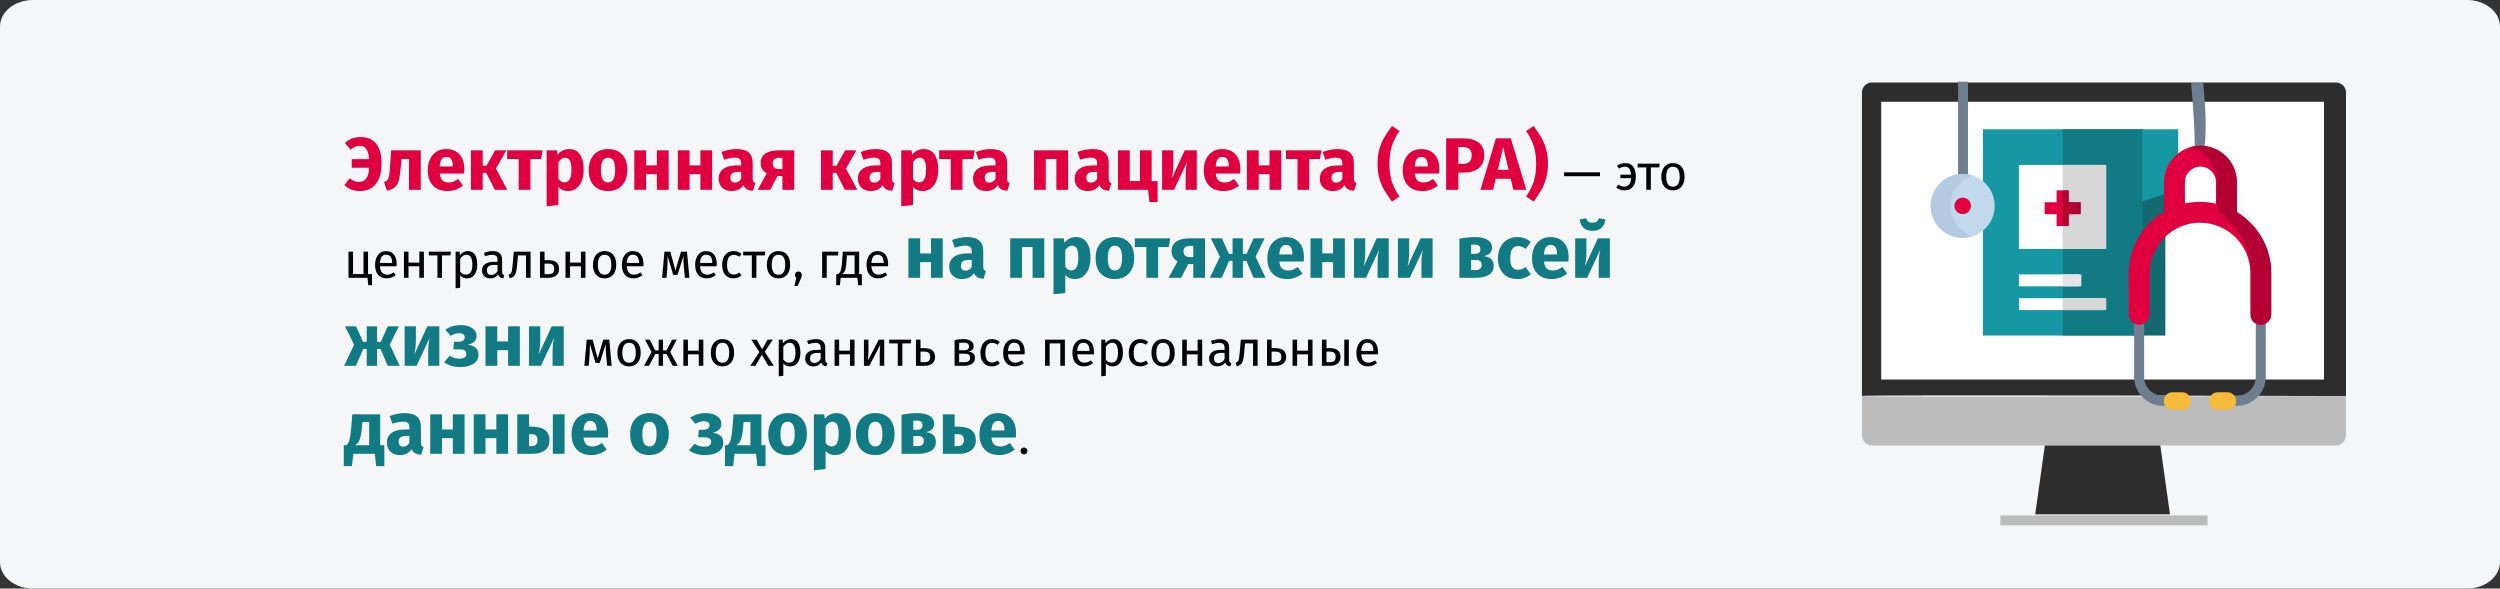 <svg width="909" height="214" viewBox="0 0 909 214" fill="none" xmlns="http://www.w3.org/2000/svg">
<rect x="0" y="0" width="909" height="214" fill="#333333" stroke="none"/>
<g clip-path="url(#clip0_28_8306)">
<path d="M11.974 0H897.026C903.612 0 909 4.328 909 9.618V204.382C909 209.672 903.612 214 897.026 214H11.974C5.388 214 0 209.672 0 204.382V9.618C0 4.328 5.388 0 11.974 0Z" fill="#F5F6F7"/>
<path d="M676.999 143.991V33.546C677.041 31.605 678.621 30.039 680.578 30H849.425C851.382 30.039 852.961 31.605 853.001 33.546V144C853.001 144 676.454 143.445 676.999 143.991Z" fill="#2D2D2D"/>
<path d="M676.999 144V158.382C677.044 160.352 678.621 161.937 680.578 161.977H849.425C851.382 161.937 852.961 160.349 853.001 158.382V144C853.001 144 676.454 144.554 676.999 144Z" fill="#BCBCBC"/>
<path d="M802.675 187.405H727.326V191H802.675V187.405Z" fill="#BCBCBC"/>
<path d="M789 187H740L743.498 162H785.499L789 187Z" fill="#2D2D2D"/>
<path d="M845 37H684V138H845V37Z" fill="white"/>
<path d="M774.25 64.593V117.607L778.61 122H787.329V64.593H774.25Z" fill="#14686F"/>
<path d="M778.688 47L774.25 51.495L775.767 69.59L777.171 73.852L792 68.846V47L778.688 47Z" fill="#1598A4"/>
<path d="M749.961 47H721V122H749.961H778.921V47H749.961Z" fill="#1598A4"/>
<path d="M749.961 47H778.921V122H749.961V47Z" fill="#117A83"/>
<path d="M749.493 59.963H734.078V90.518H749.493H764.907V59.963H749.493Z" fill="white"/>
<path d="M749.961 59.963H765.843V90.518H749.961V59.963Z" fill="#D7D7D8"/>
<path d="M752.141 73.543V69.222H749.961H747.782V73.543H743.422V77.864H747.782V82.185H749.961H752.141V77.864H756.501V73.543H752.141Z" fill="#E0003F"/>
<path d="M752.141 77.864H756.5V73.543H752.141V69.222H749.961V82.185H752.141V77.864Z" fill="#B30033"/>
<path d="M756.099 104.099V99.778H749.493H734.078V104.099H749.493H756.099Z" fill="white"/>
<path d="M749.493 108.42H734.078V112.741H749.493H764.907V108.42H749.493Z" fill="white"/>
<path d="M749.961 99.778H756.767V104.099H749.961V99.778Z" fill="#E3E4E7"/>
<path d="M749.961 108.42H765.843V112.741H749.961V108.42Z" fill="#D7D7D8"/>
<path d="M796.686 30.194C797.562 40.018 798.001 47.519 798.001 52.696V55.575C798.001 56.581 798.809 57.397 799.807 57.397C800.804 57.397 801.612 56.581 801.612 55.575V52.696C802.253 47.833 802.076 40.326 801.081 30.175L796.686 30.194Z" fill="#6D7E8F"/>
<path d="M822.018 112.429C821.016 112.429 820.204 113.241 820.204 114.243V137.005C820.204 140.843 817.076 143.965 813.232 143.965H810.522C809.52 143.965 808.707 144.777 808.707 145.779C808.707 146.781 809.52 147.593 810.522 147.593H813.232C819.077 147.593 823.833 142.843 823.833 137.005V114.243C823.833 113.241 823.021 112.429 822.018 112.429Z" fill="#6D7E8F"/>
<path d="M777.793 112.766C776.791 112.766 775.979 113.578 775.979 114.58V137.005C775.979 142.843 780.734 147.593 786.58 147.593H788.926C789.928 147.593 790.741 146.781 790.741 145.779C790.741 144.777 789.928 143.965 788.926 143.965H786.58C782.736 143.965 779.608 140.843 779.608 137.005V114.58C779.608 113.578 778.796 112.766 777.793 112.766Z" fill="#6D7E8F"/>
<path d="M822.018 118.065C819.923 118.065 818.225 116.368 818.225 114.276V99.266C818.225 89.12 809.909 80.876 799.725 80.975C789.64 81.073 781.587 89.429 781.587 99.499V114.277C781.587 116.369 779.889 118.065 777.794 118.065C775.698 118.065 774 116.369 774 114.277V99.551C774 89.987 779.144 81.536 786.839 76.975V66.216C786.839 58.929 792.776 53 800.074 53C807.373 53 813.31 58.929 813.31 66.216V77.138C820.798 81.677 825.812 89.898 825.812 99.266V114.276C825.812 116.368 824.113 118.065 822.018 118.065ZM805.723 66.216C805.723 63.106 803.189 60.576 800.074 60.576C796.96 60.576 794.426 63.106 794.426 66.216V73.987C796.144 73.612 797.926 73.409 799.755 73.398C801.807 73.386 803.805 73.615 805.723 74.056V66.216H805.723Z" fill="#E0003F"/>
<path d="M822.018 118.064C820.307 118.064 818.861 116.932 818.389 115.378C818.495 115.029 818.553 114.659 818.553 114.276V99.266C818.553 91.04 814.687 83.698 808.675 78.957C807.033 77.662 806.051 75.705 806.051 73.614V66.216C806.051 60.186 801.984 55.089 796.445 53.51C797.6 53.18 798.816 53 800.075 53C807.373 53 813.31 58.929 813.31 66.216V77.138C820.799 81.677 825.812 89.898 825.812 99.266V114.277C825.812 116.368 824.114 118.064 822.018 118.064Z" fill="#B30033"/>
<path d="M793.407 142.617H789.944C788.181 142.617 786.752 144.046 786.752 145.809C786.752 147.571 788.181 149 789.944 149H793.407C795.17 149 796.599 147.571 796.599 145.809C796.599 144.046 795.17 142.617 793.407 142.617Z" fill="#F7BB3C"/>
<path d="M809.867 142.617H806.405C804.642 142.617 803.213 144.046 803.213 145.809C803.213 147.571 804.642 149 806.405 149H809.867C811.63 149 813.06 147.571 813.06 145.809C813.06 144.046 811.63 142.617 809.867 142.617Z" fill="#F7BB3C"/>
<path d="M715.561 29.696V64.184C715.561 71.251 711.949 69.242 711.949 64.184V29.696H715.561Z" fill="#6D7E8F"/>
<path d="M713.637 63.239C707.21 63.239 702 68.442 702 74.859C702 81.276 707.21 86.478 713.637 86.478C720.063 86.478 725.273 81.276 725.273 74.859C725.273 68.442 720.063 63.239 713.637 63.239Z" fill="#C2D8ED"/>
<path d="M713.636 86.478C714.904 86.478 716.123 86.273 717.266 85.899C712.617 84.376 709.258 80.01 709.258 74.859C709.258 69.707 712.617 65.342 717.266 63.819C716.123 63.444 714.904 63.239 713.636 63.239C707.209 63.239 701.999 68.441 701.999 74.859C701.999 81.276 707.209 86.478 713.636 86.478Z" fill="#B4CAE0"/>
<path d="M713.636 71.866C711.981 71.866 710.639 73.206 710.639 74.859C710.639 76.512 711.981 77.852 713.636 77.852C715.291 77.852 716.633 76.512 716.633 74.859C716.633 73.206 715.291 71.866 713.636 71.866Z" fill="#E0003F"/>
<path d="M131.237 49.83C133.595 49.83 135.431 50.631 136.745 52.233C138.059 53.835 138.716 56.238 138.716 59.442C138.716 62.682 138.023 65.166 136.637 66.894C135.251 68.604 133.334 69.459 130.886 69.459C129.662 69.459 128.591 69.279 127.673 68.919C126.755 68.541 125.936 68.001 125.216 67.299L127.187 64.842C127.745 65.292 128.276 65.625 128.78 65.841C129.302 66.039 129.905 66.138 130.589 66.138C132.875 66.138 134.081 64.419 134.207 60.981H127.889V57.849H134.207C134.027 54.645 132.929 53.043 130.913 53.043C130.247 53.043 129.653 53.151 129.131 53.367C128.609 53.583 128.06 53.934 127.484 54.42L125.378 51.936C126.224 51.234 127.097 50.712 127.997 50.37C128.897 50.01 129.977 49.83 131.237 49.83ZM152.981 54.663V69H148.715V57.795H145.988L145.718 60.846C145.52 62.952 145.286 64.527 145.016 65.571C144.764 66.597 144.314 67.407 143.666 68.001C143.018 68.595 142.028 69.045 140.696 69.351L139.643 66.246C140.237 65.976 140.651 65.697 140.885 65.409C141.137 65.103 141.326 64.626 141.452 63.978C141.578 63.312 141.695 62.196 141.803 60.63L142.235 54.663H152.981ZM168.838 61.548C168.838 62.142 168.811 62.655 168.757 63.087H159.874C160.018 64.293 160.36 65.139 160.9 65.625C161.44 66.111 162.187 66.354 163.141 66.354C163.717 66.354 164.275 66.255 164.815 66.057C165.355 65.841 165.94 65.517 166.57 65.085L168.325 67.461C166.651 68.793 164.788 69.459 162.736 69.459C160.414 69.459 158.632 68.775 157.39 67.407C156.148 66.039 155.527 64.203 155.527 61.899C155.527 60.441 155.788 59.136 156.31 57.984C156.832 56.814 157.597 55.896 158.605 55.23C159.613 54.546 160.819 54.204 162.223 54.204C164.293 54.204 165.913 54.852 167.083 56.148C168.253 57.444 168.838 59.244 168.838 61.548ZM164.653 60.333C164.617 58.137 163.843 57.039 162.331 57.039C161.593 57.039 161.017 57.309 160.603 57.849C160.207 58.389 159.964 59.28 159.874 60.522H164.653V60.333ZM184.114 54.663L180.307 61.305L184.438 69H179.929L176.797 62.844H175.501V69H171.235V54.663H175.501V60.252H176.905L180.01 54.663H184.114ZM197.259 54.663L196.746 57.822H192.858V69H188.592V57.822H184.407V54.663H197.259ZM206.862 54.204C208.662 54.204 210.003 54.87 210.885 56.202C211.767 57.534 212.208 59.397 212.208 61.791C212.208 63.267 211.974 64.59 211.506 65.76C211.056 66.912 210.399 67.821 209.535 68.487C208.671 69.135 207.663 69.459 206.511 69.459C205.071 69.459 203.91 68.964 203.028 67.974V74.535L198.762 74.994V54.663H202.515L202.731 56.256C203.289 55.554 203.928 55.041 204.648 54.717C205.368 54.375 206.106 54.204 206.862 54.204ZM205.215 66.327C206.925 66.327 207.78 64.833 207.78 61.845C207.78 60.153 207.591 58.983 207.213 58.335C206.835 57.669 206.268 57.336 205.512 57.336C205.026 57.336 204.567 57.48 204.135 57.768C203.721 58.056 203.352 58.47 203.028 59.01V65.058C203.604 65.904 204.333 66.327 205.215 66.327ZM221.082 54.204C223.278 54.204 224.997 54.879 226.239 56.229C227.481 57.561 228.102 59.433 228.102 61.845C228.102 63.375 227.814 64.716 227.238 65.868C226.68 67.002 225.87 67.884 224.808 68.514C223.764 69.144 222.522 69.459 221.082 69.459C218.904 69.459 217.185 68.793 215.925 67.461C214.683 66.111 214.062 64.23 214.062 61.818C214.062 60.288 214.341 58.956 214.899 57.822C215.475 56.67 216.285 55.779 217.329 55.149C218.391 54.519 219.642 54.204 221.082 54.204ZM221.082 57.336C220.218 57.336 219.57 57.705 219.138 58.443C218.706 59.163 218.49 60.288 218.49 61.818C218.49 63.384 218.697 64.527 219.111 65.247C219.543 65.967 220.2 66.327 221.082 66.327C221.946 66.327 222.594 65.967 223.026 65.247C223.458 64.509 223.674 63.375 223.674 61.845C223.674 60.279 223.458 59.136 223.026 58.416C222.612 57.696 221.964 57.336 221.082 57.336ZM238.848 69V63.303H234.906V69H230.64V54.663H234.906V60.144H238.848V54.663H243.114V69H238.848ZM254.668 69V63.303H250.726V69H246.46V54.663H250.726V60.144H254.668V54.663H258.934V69H254.668ZM273.674 64.842C273.674 65.382 273.746 65.778 273.89 66.03C274.052 66.282 274.304 66.471 274.646 66.597L273.755 69.378C272.873 69.306 272.153 69.117 271.595 68.811C271.037 68.487 270.605 67.983 270.299 67.299C269.363 68.739 267.923 69.459 265.979 69.459C264.557 69.459 263.423 69.045 262.577 68.217C261.731 67.389 261.308 66.309 261.308 64.977C261.308 63.411 261.884 62.214 263.036 61.386C264.188 60.558 265.853 60.144 268.031 60.144H269.489V59.523C269.489 58.677 269.309 58.101 268.949 57.795C268.589 57.471 267.959 57.309 267.059 57.309C266.591 57.309 266.024 57.381 265.358 57.525C264.692 57.651 264.008 57.831 263.306 58.065L262.334 55.257C263.234 54.915 264.152 54.654 265.088 54.474C266.042 54.294 266.924 54.204 267.734 54.204C269.786 54.204 271.289 54.627 272.243 55.473C273.197 56.319 273.674 57.588 273.674 59.28V64.842ZM267.221 66.408C268.193 66.408 268.949 65.949 269.489 65.031V62.493H268.436C267.464 62.493 266.735 62.664 266.249 63.006C265.781 63.348 265.547 63.879 265.547 64.599C265.547 65.175 265.691 65.625 265.979 65.949C266.285 66.255 266.699 66.408 267.221 66.408ZM288.763 54.663V69H284.497V64.005H282.661L280.069 69H275.506L278.8 63.006C278.098 62.628 277.549 62.133 277.153 61.521C276.775 60.891 276.586 60.162 276.586 59.334C276.586 57.804 277.153 56.643 278.287 55.851C279.439 55.059 281.104 54.663 283.282 54.663H288.763ZM284.497 61.467V57.39H283.255C282.481 57.39 281.896 57.561 281.5 57.903C281.122 58.245 280.933 58.731 280.933 59.361C280.933 60.027 281.113 60.549 281.473 60.927C281.851 61.287 282.418 61.467 283.174 61.467H284.497ZM311.388 54.663L307.581 61.305L311.712 69H307.203L304.071 62.844H302.775V69H298.509V54.663H302.775V60.252H304.179L307.284 54.663H311.388ZM324.299 64.842C324.299 65.382 324.371 65.778 324.515 66.03C324.677 66.282 324.929 66.471 325.271 66.597L324.38 69.378C323.498 69.306 322.778 69.117 322.22 68.811C321.662 68.487 321.23 67.983 320.924 67.299C319.988 68.739 318.548 69.459 316.604 69.459C315.182 69.459 314.048 69.045 313.202 68.217C312.356 67.389 311.933 66.309 311.933 64.977C311.933 63.411 312.509 62.214 313.661 61.386C314.813 60.558 316.478 60.144 318.656 60.144H320.114V59.523C320.114 58.677 319.934 58.101 319.574 57.795C319.214 57.471 318.584 57.309 317.684 57.309C317.216 57.309 316.649 57.381 315.983 57.525C315.317 57.651 314.633 57.831 313.931 58.065L312.959 55.257C313.859 54.915 314.777 54.654 315.713 54.474C316.667 54.294 317.549 54.204 318.359 54.204C320.411 54.204 321.914 54.627 322.868 55.473C323.822 56.319 324.299 57.588 324.299 59.28V64.842ZM317.846 66.408C318.818 66.408 319.574 65.949 320.114 65.031V62.493H319.061C318.089 62.493 317.36 62.664 316.874 63.006C316.406 63.348 316.172 63.879 316.172 64.599C316.172 65.175 316.316 65.625 316.604 65.949C316.91 66.255 317.324 66.408 317.846 66.408ZM335.797 54.204C337.597 54.204 338.938 54.87 339.82 56.202C340.702 57.534 341.143 59.397 341.143 61.791C341.143 63.267 340.909 64.59 340.441 65.76C339.991 66.912 339.334 67.821 338.47 68.487C337.606 69.135 336.598 69.459 335.446 69.459C334.006 69.459 332.845 68.964 331.963 67.974V74.535L327.697 74.994V54.663H331.45L331.666 56.256C332.224 55.554 332.863 55.041 333.583 54.717C334.303 54.375 335.041 54.204 335.797 54.204ZM334.15 66.327C335.86 66.327 336.715 64.833 336.715 61.845C336.715 60.153 336.526 58.983 336.148 58.335C335.77 57.669 335.203 57.336 334.447 57.336C333.961 57.336 333.502 57.48 333.07 57.768C332.656 58.056 332.287 58.47 331.963 59.01V65.058C332.539 65.904 333.268 66.327 334.15 66.327ZM354.354 54.663L353.841 57.822H349.953V69H345.687V57.822H341.502V54.663H354.354ZM366.171 64.842C366.171 65.382 366.243 65.778 366.387 66.03C366.549 66.282 366.801 66.471 367.143 66.597L366.252 69.378C365.37 69.306 364.65 69.117 364.092 68.811C363.534 68.487 363.102 67.983 362.796 67.299C361.86 68.739 360.42 69.459 358.476 69.459C357.054 69.459 355.92 69.045 355.074 68.217C354.228 67.389 353.805 66.309 353.805 64.977C353.805 63.411 354.381 62.214 355.533 61.386C356.685 60.558 358.35 60.144 360.528 60.144H361.986V59.523C361.986 58.677 361.806 58.101 361.446 57.795C361.086 57.471 360.456 57.309 359.556 57.309C359.088 57.309 358.521 57.381 357.855 57.525C357.189 57.651 356.505 57.831 355.803 58.065L354.831 55.257C355.731 54.915 356.649 54.654 357.585 54.474C358.539 54.294 359.421 54.204 360.231 54.204C362.283 54.204 363.786 54.627 364.74 55.473C365.694 56.319 366.171 57.588 366.171 59.28V64.842ZM359.718 66.408C360.69 66.408 361.446 65.949 361.986 65.031V62.493H360.933C359.961 62.493 359.232 62.664 358.746 63.006C358.278 63.348 358.044 63.879 358.044 64.599C358.044 65.175 358.188 65.625 358.476 65.949C358.782 66.255 359.196 66.408 359.718 66.408ZM384.103 69V57.822H380.242V69H375.976V54.663H388.369V69H384.103ZM403.111 64.842C403.111 65.382 403.183 65.778 403.327 66.03C403.489 66.282 403.741 66.471 404.083 66.597L403.192 69.378C402.31 69.306 401.59 69.117 401.032 68.811C400.474 68.487 400.042 67.983 399.736 67.299C398.8 68.739 397.36 69.459 395.416 69.459C393.994 69.459 392.86 69.045 392.014 68.217C391.168 67.389 390.745 66.309 390.745 64.977C390.745 63.411 391.321 62.214 392.473 61.386C393.625 60.558 395.29 60.144 397.468 60.144H398.926V59.523C398.926 58.677 398.746 58.101 398.386 57.795C398.026 57.471 397.396 57.309 396.496 57.309C396.028 57.309 395.461 57.381 394.795 57.525C394.129 57.651 393.445 57.831 392.743 58.065L391.771 55.257C392.671 54.915 393.589 54.654 394.525 54.474C395.479 54.294 396.361 54.204 397.171 54.204C399.223 54.204 400.726 54.627 401.68 55.473C402.634 56.319 403.111 57.588 403.111 59.28V64.842ZM396.658 66.408C397.63 66.408 398.386 65.949 398.926 65.031V62.493H397.873C396.901 62.493 396.172 62.664 395.686 63.006C395.218 63.348 394.984 63.879 394.984 64.599C394.984 65.175 395.128 65.625 395.416 65.949C395.722 66.255 396.136 66.408 396.658 66.408ZM418.74 65.868H420.9V73.482H417.93L417.444 69H406.509V54.663H410.775V65.841H414.474V54.663H418.74V65.868ZM435.149 69H431.099V63.897C431.099 62.889 431.153 61.935 431.261 61.035C431.369 60.135 431.504 59.379 431.666 58.767L426.887 69H422.54V54.663H426.617V59.847C426.617 60.801 426.554 61.737 426.428 62.655C426.32 63.573 426.194 64.329 426.05 64.923L430.775 54.663H435.149V69ZM450.993 61.548C450.993 62.142 450.966 62.655 450.912 63.087H442.029C442.173 64.293 442.515 65.139 443.055 65.625C443.595 66.111 444.342 66.354 445.296 66.354C445.872 66.354 446.43 66.255 446.97 66.057C447.51 65.841 448.095 65.517 448.725 65.085L450.48 67.461C448.806 68.793 446.943 69.459 444.891 69.459C442.569 69.459 440.787 68.775 439.545 67.407C438.303 66.039 437.682 64.203 437.682 61.899C437.682 60.441 437.943 59.136 438.465 57.984C438.987 56.814 439.752 55.896 440.76 55.23C441.768 54.546 442.974 54.204 444.378 54.204C446.448 54.204 448.068 54.852 449.238 56.148C450.408 57.444 450.993 59.244 450.993 61.548ZM446.808 60.333C446.772 58.137 445.998 57.039 444.486 57.039C443.748 57.039 443.172 57.309 442.758 57.849C442.362 58.389 442.119 59.28 442.029 60.522H446.808V60.333ZM461.598 69V63.303H457.656V69H453.39V54.663H457.656V60.144H461.598V54.663H465.864V69H461.598ZM480.442 54.663L479.929 57.822H476.041V69H471.775V57.822H467.59V54.663H480.442ZM492.258 64.842C492.258 65.382 492.33 65.778 492.474 66.03C492.636 66.282 492.888 66.471 493.23 66.597L492.339 69.378C491.457 69.306 490.737 69.117 490.179 68.811C489.621 68.487 489.189 67.983 488.883 67.299C487.947 68.739 486.507 69.459 484.563 69.459C483.141 69.459 482.007 69.045 481.161 68.217C480.315 67.389 479.892 66.309 479.892 64.977C479.892 63.411 480.468 62.214 481.62 61.386C482.772 60.558 484.437 60.144 486.615 60.144H488.073V59.523C488.073 58.677 487.893 58.101 487.533 57.795C487.173 57.471 486.543 57.309 485.643 57.309C485.175 57.309 484.608 57.381 483.942 57.525C483.276 57.651 482.592 57.831 481.89 58.065L480.918 55.257C481.818 54.915 482.736 54.654 483.672 54.474C484.626 54.294 485.508 54.204 486.318 54.204C488.37 54.204 489.873 54.627 490.827 55.473C491.781 56.319 492.258 57.588 492.258 59.28V64.842ZM485.805 66.408C486.777 66.408 487.533 65.949 488.073 65.031V62.493H487.02C486.048 62.493 485.319 62.664 484.833 63.006C484.365 63.348 484.131 63.879 484.131 64.599C484.131 65.175 484.275 65.625 484.563 65.949C484.869 66.255 485.283 66.408 485.805 66.408ZM508.841 47.643C507.563 49.479 506.636 51.315 506.06 53.151C505.484 54.969 505.196 57.102 505.196 59.55C505.196 61.998 505.484 64.14 506.06 65.976C506.636 67.794 507.563 69.621 508.841 71.457L506.114 73.293C504.944 71.673 504.008 70.269 503.306 69.081C502.604 67.911 502.019 66.534 501.551 64.95C501.101 63.366 500.876 61.566 500.876 59.55C500.876 57.534 501.101 55.734 501.551 54.15C502.019 52.566 502.604 51.189 503.306 50.019C504.008 48.831 504.944 47.427 506.114 45.807L508.841 47.643ZM523.345 61.548C523.345 62.142 523.318 62.655 523.264 63.087H514.381C514.525 64.293 514.867 65.139 515.407 65.625C515.947 66.111 516.694 66.354 517.648 66.354C518.224 66.354 518.782 66.255 519.322 66.057C519.862 65.841 520.447 65.517 521.077 65.085L522.832 67.461C521.158 68.793 519.295 69.459 517.243 69.459C514.921 69.459 513.139 68.775 511.897 67.407C510.655 66.039 510.034 64.203 510.034 61.899C510.034 60.441 510.295 59.136 510.817 57.984C511.339 56.814 512.104 55.896 513.112 55.23C514.12 54.546 515.326 54.204 516.73 54.204C518.8 54.204 520.42 54.852 521.59 56.148C522.76 57.444 523.345 59.244 523.345 61.548ZM519.16 60.333C519.124 58.137 518.35 57.039 516.838 57.039C516.1 57.039 515.524 57.309 515.11 57.849C514.714 58.389 514.471 59.28 514.381 60.522H519.16V60.333ZM531.87 50.289C534.336 50.289 536.253 50.802 537.621 51.828C538.989 52.854 539.673 54.375 539.673 56.391C539.673 58.497 538.998 60.09 537.648 61.17C536.316 62.232 534.525 62.763 532.275 62.763H530.25V69H525.822V50.289H531.87ZM531.897 59.577C532.941 59.577 533.733 59.334 534.273 58.848C534.831 58.344 535.11 57.525 535.11 56.391C535.11 54.429 534.012 53.448 531.816 53.448H530.25V59.577H531.897ZM550.258 69L549.286 64.977H543.832L542.887 69H538.297L543.94 50.289H549.313L554.956 69H550.258ZM544.588 61.764H548.53L546.559 53.502L544.588 61.764ZM557.625 45.807C558.795 47.445 559.722 48.849 560.406 50.019C561.108 51.189 561.684 52.566 562.134 54.15C562.602 55.734 562.836 57.534 562.836 59.55C562.836 61.566 562.602 63.366 562.134 64.95C561.684 66.534 561.108 67.911 560.406 69.081C559.722 70.251 558.795 71.655 557.625 73.293L554.898 71.457C556.176 69.603 557.103 67.767 557.679 65.949C558.255 64.113 558.543 61.98 558.543 59.55C558.543 57.12 558.255 54.996 557.679 53.178C557.103 51.342 556.176 49.497 554.898 47.643L557.625 45.807Z" fill="#E0003F"/>
<path d="M568.694 64.068V62.664H581.762V64.068H568.694ZM590.991 59.298C592.179 59.298 593.109 59.712 593.781 60.54C594.453 61.368 594.789 62.592 594.789 64.212C594.789 65.784 594.435 67.014 593.727 67.902C593.019 68.778 591.993 69.216 590.649 69.216C589.473 69.216 588.471 68.868 587.643 68.172L588.435 67.11C588.783 67.374 589.119 67.566 589.443 67.686C589.779 67.806 590.175 67.866 590.631 67.866C591.327 67.866 591.885 67.62 592.305 67.128C592.737 66.624 592.983 65.838 593.043 64.77H589.173V63.51H593.043C592.971 62.526 592.761 61.8 592.413 61.332C592.065 60.852 591.567 60.612 590.919 60.612C590.499 60.612 590.109 60.672 589.749 60.792C589.389 60.9 589.029 61.08 588.669 61.332L587.913 60.324C588.357 59.976 588.825 59.718 589.317 59.55C589.821 59.382 590.379 59.298 590.991 59.298ZM603.482 59.514L603.284 60.864H600.242V69H598.586V60.864H595.454V59.514H603.482ZM608.302 59.298C609.634 59.298 610.666 59.742 611.398 60.63C612.142 61.518 612.514 62.724 612.514 64.248C612.514 65.232 612.346 66.102 612.01 66.858C611.674 67.602 611.188 68.184 610.552 68.604C609.916 69.012 609.16 69.216 608.284 69.216C606.952 69.216 605.914 68.772 605.17 67.884C604.426 66.996 604.054 65.79 604.054 64.266C604.054 63.282 604.222 62.418 604.558 61.674C604.894 60.918 605.38 60.336 606.016 59.928C606.652 59.508 607.414 59.298 608.302 59.298ZM608.302 60.63C606.658 60.63 605.836 61.842 605.836 64.266C605.836 66.678 606.652 67.884 608.284 67.884C609.916 67.884 610.732 66.672 610.732 64.248C610.732 61.836 609.922 60.63 608.302 60.63ZM133.82 99.668H135.26V103.7H133.91L133.64 101H126.71V91.514H128.366V99.65H132.164V91.514H133.82V99.668ZM144.228 95.978C144.228 96.254 144.216 96.536 144.192 96.824H138.144C138.216 97.868 138.48 98.636 138.936 99.128C139.392 99.62 139.98 99.866 140.7 99.866C141.156 99.866 141.576 99.8 141.96 99.668C142.344 99.536 142.746 99.326 143.166 99.038L143.886 100.028C142.878 100.82 141.774 101.216 140.574 101.216C139.254 101.216 138.222 100.784 137.478 99.92C136.746 99.056 136.38 97.868 136.38 96.356C136.38 95.372 136.536 94.502 136.848 93.746C137.172 92.978 137.628 92.378 138.216 91.946C138.816 91.514 139.518 91.298 140.322 91.298C141.582 91.298 142.548 91.712 143.22 92.54C143.892 93.368 144.228 94.514 144.228 95.978ZM142.59 95.492C142.59 94.556 142.404 93.842 142.032 93.35C141.66 92.858 141.102 92.612 140.358 92.612C139.002 92.612 138.264 93.608 138.144 95.6H142.59V95.492ZM152.47 101V96.824H148.528V101H146.872V91.514H148.528V95.492H152.47V91.514H154.126V101H152.47ZM163.95 91.514L163.752 92.864H160.71V101H159.054V92.864H155.922V91.514H163.95ZM170.019 91.298C171.231 91.298 172.119 91.73 172.683 92.594C173.247 93.458 173.529 94.676 173.529 96.248C173.529 97.736 173.205 98.936 172.557 99.848C171.909 100.76 170.991 101.216 169.803 101.216C168.747 101.216 167.919 100.856 167.319 100.136V104.636L165.663 104.834V91.514H167.085L167.211 92.792C167.559 92.312 167.979 91.946 168.471 91.694C168.963 91.43 169.479 91.298 170.019 91.298ZM169.407 99.866C170.967 99.866 171.747 98.66 171.747 96.248C171.747 93.824 171.033 92.612 169.605 92.612C169.137 92.612 168.711 92.75 168.327 93.026C167.943 93.302 167.607 93.656 167.319 94.088V98.714C167.559 99.086 167.859 99.374 168.219 99.578C168.579 99.77 168.975 99.866 169.407 99.866ZM182.565 98.786C182.565 99.17 182.631 99.458 182.763 99.65C182.895 99.83 183.093 99.968 183.357 100.064L182.979 101.216C182.487 101.156 182.091 101.018 181.791 100.802C181.491 100.586 181.269 100.25 181.125 99.794C180.489 100.742 179.547 101.216 178.299 101.216C177.363 101.216 176.625 100.952 176.085 100.424C175.545 99.896 175.275 99.206 175.275 98.354C175.275 97.346 175.635 96.572 176.355 96.032C177.087 95.492 178.119 95.222 179.451 95.222H180.909V94.52C180.909 93.848 180.747 93.368 180.423 93.08C180.099 92.792 179.601 92.648 178.929 92.648C178.233 92.648 177.381 92.816 176.373 93.152L175.959 91.946C177.135 91.514 178.227 91.298 179.235 91.298C180.351 91.298 181.185 91.574 181.737 92.126C182.289 92.666 182.565 93.44 182.565 94.448V98.786ZM178.677 99.974C179.625 99.974 180.369 99.482 180.909 98.498V96.32H179.667C177.915 96.32 177.039 96.968 177.039 98.264C177.039 98.828 177.177 99.254 177.453 99.542C177.729 99.83 178.137 99.974 178.677 99.974ZM192.914 91.514V101H191.258V92.864H188.324L188.054 96.032C187.946 97.316 187.808 98.276 187.64 98.912C187.484 99.548 187.232 100.04 186.884 100.388C186.548 100.724 186.032 101 185.336 101.216L184.922 99.902C185.33 99.758 185.618 99.572 185.786 99.344C185.954 99.116 186.08 98.768 186.164 98.3C186.248 97.832 186.338 97.016 186.434 95.852L186.812 91.514H192.914ZM199.253 94.574C200.669 94.574 201.695 94.85 202.331 95.402C202.967 95.954 203.285 96.74 203.285 97.76C203.285 98.828 202.925 99.638 202.205 100.19C201.497 100.73 200.615 101 199.559 101H196.337V91.514H197.993V94.574H199.253ZM199.415 99.704C200.087 99.704 200.603 99.554 200.963 99.254C201.335 98.954 201.521 98.456 201.521 97.76C201.521 97.1 201.347 96.614 200.999 96.302C200.663 95.99 200.075 95.834 199.235 95.834H197.993V99.704H199.415ZM211.216 101V96.824H207.274V101H205.618V91.514H207.274V95.492H211.216V91.514H212.872V101H211.216ZM219.852 91.298C221.184 91.298 222.216 91.742 222.948 92.63C223.692 93.518 224.064 94.724 224.064 96.248C224.064 97.232 223.896 98.102 223.56 98.858C223.224 99.602 222.738 100.184 222.102 100.604C221.466 101.012 220.71 101.216 219.834 101.216C218.502 101.216 217.464 100.772 216.72 99.884C215.976 98.996 215.604 97.79 215.604 96.266C215.604 95.282 215.772 94.418 216.108 93.674C216.444 92.918 216.93 92.336 217.566 91.928C218.202 91.508 218.964 91.298 219.852 91.298ZM219.852 92.63C218.208 92.63 217.386 93.842 217.386 96.266C217.386 98.678 218.202 99.884 219.834 99.884C221.466 99.884 222.282 98.672 222.282 96.248C222.282 93.836 221.472 92.63 219.852 92.63ZM233.964 95.978C233.964 96.254 233.952 96.536 233.928 96.824H227.88C227.952 97.868 228.216 98.636 228.672 99.128C229.128 99.62 229.716 99.866 230.436 99.866C230.892 99.866 231.312 99.8 231.696 99.668C232.08 99.536 232.482 99.326 232.902 99.038L233.622 100.028C232.614 100.82 231.51 101.216 230.31 101.216C228.99 101.216 227.958 100.784 227.214 99.92C226.482 99.056 226.116 97.868 226.116 96.356C226.116 95.372 226.272 94.502 226.584 93.746C226.908 92.978 227.364 92.378 227.952 91.946C228.552 91.514 229.254 91.298 230.058 91.298C231.318 91.298 232.284 91.712 232.956 92.54C233.628 93.368 233.964 94.514 233.964 95.978ZM232.326 95.492C232.326 94.556 232.14 93.842 231.768 93.35C231.396 92.858 230.838 92.612 230.094 92.612C228.738 92.612 228 93.608 227.88 95.6H232.326V95.492ZM250.66 101H249.04L248.608 96.518C248.56 96.05 248.53 95.534 248.518 94.97C248.506 94.394 248.5 93.776 248.5 93.116L246.34 99.956H244.774L242.758 93.134C242.758 94.718 242.734 95.84 242.686 96.5L242.344 101H240.742L241.588 91.514H243.73L245.584 98.3L247.618 91.514H249.796L250.66 101ZM260.612 95.978C260.612 96.254 260.6 96.536 260.576 96.824H254.528C254.6 97.868 254.864 98.636 255.32 99.128C255.776 99.62 256.364 99.866 257.084 99.866C257.54 99.866 257.96 99.8 258.344 99.668C258.728 99.536 259.13 99.326 259.55 99.038L260.27 100.028C259.262 100.82 258.158 101.216 256.958 101.216C255.638 101.216 254.606 100.784 253.862 99.92C253.13 99.056 252.764 97.868 252.764 96.356C252.764 95.372 252.92 94.502 253.232 93.746C253.556 92.978 254.012 92.378 254.6 91.946C255.2 91.514 255.902 91.298 256.706 91.298C257.966 91.298 258.932 91.712 259.604 92.54C260.276 93.368 260.612 94.514 260.612 95.978ZM258.974 95.492C258.974 94.556 258.788 93.842 258.416 93.35C258.044 92.858 257.486 92.612 256.742 92.612C255.386 92.612 254.648 93.608 254.528 95.6H258.974V95.492ZM266.713 91.298C267.277 91.298 267.793 91.382 268.261 91.55C268.729 91.706 269.179 91.964 269.611 92.324L268.819 93.368C268.483 93.128 268.153 92.954 267.829 92.846C267.517 92.726 267.169 92.666 266.785 92.666C266.017 92.666 265.417 92.972 264.985 93.584C264.565 94.196 264.355 95.102 264.355 96.302C264.355 97.502 264.565 98.39 264.985 98.966C265.405 99.53 266.005 99.812 266.785 99.812C267.157 99.812 267.499 99.758 267.811 99.65C268.123 99.53 268.471 99.344 268.855 99.092L269.611 100.172C268.747 100.868 267.781 101.216 266.713 101.216C265.429 101.216 264.415 100.784 263.671 99.92C262.939 99.056 262.573 97.862 262.573 96.338C262.573 95.33 262.741 94.448 263.077 93.692C263.413 92.936 263.887 92.348 264.499 91.928C265.123 91.508 265.861 91.298 266.713 91.298ZM278.261 91.514L278.063 92.864H275.021V101H273.365V92.864H270.233V91.514H278.261ZM283.081 91.298C284.413 91.298 285.445 91.742 286.177 92.63C286.921 93.518 287.293 94.724 287.293 96.248C287.293 97.232 287.125 98.102 286.789 98.858C286.453 99.602 285.967 100.184 285.331 100.604C284.695 101.012 283.939 101.216 283.063 101.216C281.731 101.216 280.693 100.772 279.949 99.884C279.205 98.996 278.833 97.79 278.833 96.266C278.833 95.282 279.001 94.418 279.337 93.674C279.673 92.918 280.159 92.336 280.795 91.928C281.431 91.508 282.193 91.298 283.081 91.298ZM283.081 92.63C281.437 92.63 280.615 93.842 280.615 96.266C280.615 98.678 281.431 99.884 283.063 99.884C284.695 99.884 285.511 98.672 285.511 96.248C285.511 93.836 284.701 92.63 283.081 92.63ZM290.285 98.714C290.645 98.714 290.945 98.834 291.185 99.074C291.425 99.314 291.545 99.608 291.545 99.956C291.545 100.328 291.437 100.754 291.221 101.234L290.015 103.988H288.827L289.547 101C289.391 100.88 289.265 100.73 289.169 100.55C289.085 100.37 289.043 100.172 289.043 99.956C289.043 99.608 289.163 99.314 289.403 99.074C289.643 98.834 289.937 98.714 290.285 98.714ZM300.596 101H298.94V91.514H304.862L304.646 92.882H300.596V101ZM313.375 99.668V103.7H312.025L311.755 101H305.671L305.401 103.7H304.051V99.668H304.717C305.005 99.476 305.233 99.26 305.401 99.02C305.569 98.768 305.719 98.336 305.851 97.724C305.995 97.112 306.109 96.218 306.193 95.042L306.445 91.514H312.385V99.668H313.375ZM310.729 92.828H307.939L307.795 94.826C307.711 95.942 307.615 96.8 307.507 97.4C307.399 98 307.243 98.462 307.039 98.786C306.847 99.11 306.565 99.404 306.193 99.668H310.729V92.828ZM322.927 95.978C322.927 96.254 322.915 96.536 322.891 96.824H316.843C316.915 97.868 317.179 98.636 317.635 99.128C318.091 99.62 318.679 99.866 319.399 99.866C319.855 99.866 320.275 99.8 320.659 99.668C321.043 99.536 321.445 99.326 321.865 99.038L322.585 100.028C321.577 100.82 320.473 101.216 319.273 101.216C317.953 101.216 316.921 100.784 316.177 99.92C315.445 99.056 315.079 97.868 315.079 96.356C315.079 95.372 315.235 94.502 315.547 93.746C315.871 92.978 316.327 92.378 316.915 91.946C317.515 91.514 318.217 91.298 319.021 91.298C320.281 91.298 321.247 91.712 321.919 92.54C322.591 93.368 322.927 94.514 322.927 95.978ZM321.289 95.492C321.289 94.556 321.103 93.842 320.731 93.35C320.359 92.858 319.801 92.612 319.057 92.612C317.701 92.612 316.963 93.608 316.843 95.6H321.289V95.492ZM222.394 133H220.774L220.342 128.518C220.294 128.05 220.264 127.534 220.252 126.97C220.24 126.394 220.234 125.776 220.234 125.116L218.074 131.956H216.508L214.492 125.134C214.492 126.718 214.468 127.84 214.42 128.5L214.078 133H212.476L213.322 123.514H215.464L217.318 130.3L219.352 123.514H221.53L222.394 133ZM228.747 123.298C230.079 123.298 231.111 123.742 231.843 124.63C232.587 125.518 232.959 126.724 232.959 128.248C232.959 129.232 232.791 130.102 232.455 130.858C232.119 131.602 231.633 132.184 230.997 132.604C230.361 133.012 229.605 133.216 228.729 133.216C227.397 133.216 226.359 132.772 225.615 131.884C224.871 130.996 224.499 129.79 224.499 128.266C224.499 127.282 224.667 126.418 225.003 125.674C225.339 124.918 225.825 124.336 226.461 123.928C227.097 123.508 227.859 123.298 228.747 123.298ZM228.747 124.63C227.103 124.63 226.281 125.842 226.281 128.266C226.281 130.678 227.097 131.884 228.729 131.884C230.361 131.884 231.177 130.672 231.177 128.248C231.177 125.836 230.367 124.63 228.747 124.63ZM246.066 123.514L243.69 127.96L246.408 133H244.59L242.34 128.698H241.08V133H239.496V128.698H238.254L235.986 133H234.186L236.904 127.96L234.528 123.514H236.256L238.236 127.402H239.496V123.514H241.08V127.402H242.358L244.356 123.514H246.066ZM254.072 133V128.824H250.13V133H248.474V123.514H250.13V127.492H254.072V123.514H255.728V133H254.072ZM262.708 123.298C264.04 123.298 265.072 123.742 265.804 124.63C266.548 125.518 266.92 126.724 266.92 128.248C266.92 129.232 266.752 130.102 266.416 130.858C266.08 131.602 265.594 132.184 264.958 132.604C264.322 133.012 263.566 133.216 262.69 133.216C261.358 133.216 260.32 132.772 259.576 131.884C258.832 130.996 258.46 129.79 258.46 128.266C258.46 127.282 258.628 126.418 258.964 125.674C259.3 124.918 259.786 124.336 260.422 123.928C261.058 123.508 261.82 123.298 262.708 123.298ZM262.708 124.63C261.064 124.63 260.242 125.842 260.242 128.266C260.242 130.678 261.058 131.884 262.69 131.884C264.322 131.884 265.138 130.672 265.138 128.248C265.138 125.836 264.328 124.63 262.708 124.63ZM278.055 127.924L281.349 133H279.351L277.029 128.986L274.671 133H272.799L276.111 127.996L273.177 123.514H275.121L277.101 126.988L279.099 123.514H280.971L278.055 127.924ZM287.511 123.298C288.723 123.298 289.611 123.73 290.175 124.594C290.739 125.458 291.021 126.676 291.021 128.248C291.021 129.736 290.697 130.936 290.049 131.848C289.401 132.76 288.483 133.216 287.295 133.216C286.239 133.216 285.411 132.856 284.811 132.136V136.636L283.155 136.834V123.514H284.577L284.703 124.792C285.051 124.312 285.471 123.946 285.963 123.694C286.455 123.43 286.971 123.298 287.511 123.298ZM286.899 131.866C288.459 131.866 289.239 130.66 289.239 128.248C289.239 125.824 288.525 124.612 287.097 124.612C286.629 124.612 286.203 124.75 285.819 125.026C285.435 125.302 285.099 125.656 284.811 126.088V130.714C285.051 131.086 285.351 131.374 285.711 131.578C286.071 131.77 286.467 131.866 286.899 131.866ZM300.057 130.786C300.057 131.17 300.123 131.458 300.255 131.65C300.387 131.83 300.585 131.968 300.849 132.064L300.471 133.216C299.979 133.156 299.583 133.018 299.283 132.802C298.983 132.586 298.761 132.25 298.617 131.794C297.981 132.742 297.039 133.216 295.791 133.216C294.855 133.216 294.117 132.952 293.577 132.424C293.037 131.896 292.767 131.206 292.767 130.354C292.767 129.346 293.127 128.572 293.847 128.032C294.579 127.492 295.611 127.222 296.943 127.222H298.401V126.52C298.401 125.848 298.239 125.368 297.915 125.08C297.591 124.792 297.093 124.648 296.421 124.648C295.725 124.648 294.873 124.816 293.865 125.152L293.451 123.946C294.627 123.514 295.719 123.298 296.727 123.298C297.843 123.298 298.677 123.574 299.229 124.126C299.781 124.666 300.057 125.44 300.057 126.448V130.786ZM296.169 131.974C297.117 131.974 297.861 131.482 298.401 130.498V128.32H297.159C295.407 128.32 294.531 128.968 294.531 130.264C294.531 130.828 294.669 131.254 294.945 131.542C295.221 131.83 295.629 131.974 296.169 131.974ZM309.056 133V128.824H305.114V133H303.458V123.514H305.114V127.492H309.056V123.514H310.712V133H309.056ZM321.508 133H319.87V128.716C319.87 127.996 319.894 127.312 319.942 126.664C319.99 126.016 320.032 125.59 320.068 125.386L316.09 133H314.128V123.514H315.766V127.798C315.766 128.434 315.742 129.094 315.694 129.778C315.646 130.45 315.61 130.882 315.586 131.074L319.51 123.514H321.508V133ZM331.329 123.514L331.131 124.864H328.089V133H326.433V124.864H323.301V123.514H331.329ZM335.958 126.574C337.374 126.574 338.4 126.85 339.036 127.402C339.672 127.954 339.99 128.74 339.99 129.76C339.99 130.828 339.63 131.638 338.91 132.19C338.202 132.73 337.32 133 336.264 133H333.042V123.514H334.698V126.574H335.958ZM336.12 131.704C336.792 131.704 337.308 131.554 337.668 131.254C338.04 130.954 338.226 130.456 338.226 129.76C338.226 129.1 338.052 128.614 337.704 128.302C337.368 127.99 336.78 127.834 335.94 127.834H334.698V131.704H336.12ZM352.091 127.852C353.699 128.008 354.503 128.752 354.503 130.084C354.503 131.08 354.137 131.818 353.405 132.298C352.685 132.766 351.719 133 350.507 133H347.087V123.64C348.203 123.412 349.241 123.298 350.201 123.298C351.377 123.298 352.307 123.52 352.991 123.964C353.675 124.408 354.017 125.044 354.017 125.872C354.017 126.412 353.855 126.85 353.531 127.186C353.207 127.522 352.727 127.744 352.091 127.852ZM350.219 124.576C349.715 124.576 349.223 124.612 348.743 124.684V127.366H350.525C351.101 127.366 351.545 127.258 351.857 127.042C352.169 126.826 352.325 126.46 352.325 125.944C352.325 125.464 352.151 125.116 351.803 124.9C351.455 124.684 350.927 124.576 350.219 124.576ZM350.507 131.704C351.215 131.704 351.767 131.584 352.163 131.344C352.559 131.104 352.757 130.672 352.757 130.048C352.757 129.532 352.589 129.16 352.253 128.932C351.917 128.704 351.347 128.59 350.543 128.59H348.743V131.704H350.507ZM360.633 123.298C361.197 123.298 361.713 123.382 362.181 123.55C362.649 123.706 363.099 123.964 363.531 124.324L362.739 125.368C362.403 125.128 362.073 124.954 361.749 124.846C361.437 124.726 361.089 124.666 360.705 124.666C359.937 124.666 359.337 124.972 358.905 125.584C358.485 126.196 358.275 127.102 358.275 128.302C358.275 129.502 358.485 130.39 358.905 130.966C359.325 131.53 359.925 131.812 360.705 131.812C361.077 131.812 361.419 131.758 361.731 131.65C362.043 131.53 362.391 131.344 362.775 131.092L363.531 132.172C362.667 132.868 361.701 133.216 360.633 133.216C359.349 133.216 358.335 132.784 357.591 131.92C356.859 131.056 356.493 129.862 356.493 128.338C356.493 127.33 356.661 126.448 356.997 125.692C357.333 124.936 357.807 124.348 358.419 123.928C359.043 123.508 359.781 123.298 360.633 123.298ZM372.585 127.978C372.585 128.254 372.573 128.536 372.549 128.824H366.501C366.573 129.868 366.837 130.636 367.293 131.128C367.749 131.62 368.337 131.866 369.057 131.866C369.513 131.866 369.933 131.8 370.317 131.668C370.701 131.536 371.103 131.326 371.523 131.038L372.243 132.028C371.235 132.82 370.131 133.216 368.931 133.216C367.611 133.216 366.579 132.784 365.835 131.92C365.103 131.056 364.737 129.868 364.737 128.356C364.737 127.372 364.893 126.502 365.205 125.746C365.529 124.978 365.985 124.378 366.573 123.946C367.173 123.514 367.875 123.298 368.679 123.298C369.939 123.298 370.905 123.712 371.577 124.54C372.249 125.368 372.585 126.514 372.585 127.978ZM370.947 127.492C370.947 126.556 370.761 125.842 370.389 125.35C370.017 124.858 369.459 124.612 368.715 124.612C367.359 124.612 366.621 125.608 366.501 127.6H370.947V127.492ZM385.537 133V124.864H381.649V133H379.993V123.514H387.193V133H385.537ZM397.774 127.978C397.774 128.254 397.762 128.536 397.738 128.824H391.69C391.762 129.868 392.026 130.636 392.482 131.128C392.938 131.62 393.526 131.866 394.246 131.866C394.702 131.866 395.122 131.8 395.506 131.668C395.89 131.536 396.292 131.326 396.712 131.038L397.432 132.028C396.424 132.82 395.32 133.216 394.12 133.216C392.8 133.216 391.768 132.784 391.024 131.92C390.292 131.056 389.926 129.868 389.926 128.356C389.926 127.372 390.082 126.502 390.394 125.746C390.718 124.978 391.174 124.378 391.762 123.946C392.362 123.514 393.064 123.298 393.868 123.298C395.128 123.298 396.094 123.712 396.766 124.54C397.438 125.368 397.774 126.514 397.774 127.978ZM396.136 127.492C396.136 126.556 395.95 125.842 395.578 125.35C395.206 124.858 394.648 124.612 393.904 124.612C392.548 124.612 391.81 125.608 391.69 127.6H396.136V127.492ZM404.775 123.298C405.987 123.298 406.875 123.73 407.439 124.594C408.003 125.458 408.285 126.676 408.285 128.248C408.285 129.736 407.961 130.936 407.313 131.848C406.665 132.76 405.747 133.216 404.559 133.216C403.503 133.216 402.675 132.856 402.075 132.136V136.636L400.419 136.834V123.514H401.841L401.967 124.792C402.315 124.312 402.735 123.946 403.227 123.694C403.719 123.43 404.235 123.298 404.775 123.298ZM404.163 131.866C405.723 131.866 406.503 130.66 406.503 128.248C406.503 125.824 405.789 124.612 404.361 124.612C403.893 124.612 403.467 124.75 403.083 125.026C402.699 125.302 402.363 125.656 402.075 126.088V130.714C402.315 131.086 402.615 131.374 402.975 131.578C403.335 131.77 403.731 131.866 404.163 131.866ZM414.562 123.298C415.126 123.298 415.642 123.382 416.11 123.55C416.578 123.706 417.028 123.964 417.46 124.324L416.668 125.368C416.332 125.128 416.002 124.954 415.678 124.846C415.366 124.726 415.018 124.666 414.634 124.666C413.866 124.666 413.266 124.972 412.834 125.584C412.414 126.196 412.204 127.102 412.204 128.302C412.204 129.502 412.414 130.39 412.834 130.966C413.254 131.53 413.854 131.812 414.634 131.812C415.006 131.812 415.348 131.758 415.66 131.65C415.972 131.53 416.32 131.344 416.704 131.092L417.46 132.172C416.596 132.868 415.63 133.216 414.562 133.216C413.278 133.216 412.264 132.784 411.52 131.92C410.788 131.056 410.422 129.862 410.422 128.338C410.422 127.33 410.59 126.448 410.926 125.692C411.262 124.936 411.736 124.348 412.348 123.928C412.972 123.508 413.71 123.298 414.562 123.298ZM422.915 123.298C424.247 123.298 425.279 123.742 426.011 124.63C426.755 125.518 427.127 126.724 427.127 128.248C427.127 129.232 426.959 130.102 426.623 130.858C426.287 131.602 425.801 132.184 425.165 132.604C424.529 133.012 423.773 133.216 422.897 133.216C421.565 133.216 420.527 132.772 419.783 131.884C419.039 130.996 418.667 129.79 418.667 128.266C418.667 127.282 418.835 126.418 419.171 125.674C419.507 124.918 419.993 124.336 420.629 123.928C421.265 123.508 422.027 123.298 422.915 123.298ZM422.915 124.63C421.271 124.63 420.449 125.842 420.449 128.266C420.449 130.678 421.265 131.884 422.897 131.884C424.529 131.884 425.345 130.672 425.345 128.248C425.345 125.836 424.535 124.63 422.915 124.63ZM435.46 133V128.824H431.518V133H429.862V123.514H431.518V127.492H435.46V123.514H437.116V133H435.46ZM446.922 130.786C446.922 131.17 446.988 131.458 447.12 131.65C447.252 131.83 447.45 131.968 447.714 132.064L447.336 133.216C446.844 133.156 446.448 133.018 446.148 132.802C445.848 132.586 445.626 132.25 445.482 131.794C444.846 132.742 443.904 133.216 442.656 133.216C441.72 133.216 440.982 132.952 440.442 132.424C439.902 131.896 439.632 131.206 439.632 130.354C439.632 129.346 439.992 128.572 440.712 128.032C441.444 127.492 442.476 127.222 443.808 127.222H445.266V126.52C445.266 125.848 445.104 125.368 444.78 125.08C444.456 124.792 443.958 124.648 443.286 124.648C442.59 124.648 441.738 124.816 440.73 125.152L440.316 123.946C441.492 123.514 442.584 123.298 443.592 123.298C444.708 123.298 445.542 123.574 446.094 124.126C446.646 124.666 446.922 125.44 446.922 126.448V130.786ZM443.034 131.974C443.982 131.974 444.726 131.482 445.266 130.498V128.32H444.024C442.272 128.32 441.396 128.968 441.396 130.264C441.396 130.828 441.534 131.254 441.81 131.542C442.086 131.83 442.494 131.974 443.034 131.974ZM457.271 123.514V133H455.615V124.864H452.681L452.411 128.032C452.303 129.316 452.165 130.276 451.997 130.912C451.841 131.548 451.589 132.04 451.241 132.388C450.905 132.724 450.389 133 449.693 133.216L449.279 131.902C449.687 131.758 449.975 131.572 450.143 131.344C450.311 131.116 450.437 130.768 450.521 130.3C450.605 129.832 450.695 129.016 450.791 127.852L451.169 123.514H457.271ZM463.61 126.574C465.026 126.574 466.052 126.85 466.688 127.402C467.324 127.954 467.642 128.74 467.642 129.76C467.642 130.828 467.282 131.638 466.562 132.19C465.854 132.73 464.972 133 463.916 133H460.694V123.514H462.35V126.574H463.61ZM463.772 131.704C464.444 131.704 464.96 131.554 465.32 131.254C465.692 130.954 465.878 130.456 465.878 129.76C465.878 129.1 465.704 128.614 465.356 128.302C465.02 127.99 464.432 127.834 463.592 127.834H462.35V131.704H463.772ZM475.574 133V128.824H471.632V133H469.976V123.514H471.632V127.492H475.574V123.514H477.23V133H475.574ZM483.382 126.574C484.798 126.574 485.824 126.85 486.46 127.402C487.096 127.954 487.414 128.74 487.414 129.76C487.414 130.828 487.054 131.638 486.334 132.19C485.626 132.73 484.744 133 483.688 133H480.646V123.514H482.302V126.574H483.382ZM488.782 123.514H490.438V133H488.782V123.514ZM483.544 131.704C484.216 131.704 484.732 131.554 485.092 131.254C485.464 130.954 485.65 130.456 485.65 129.76C485.65 129.1 485.476 128.614 485.128 128.302C484.792 127.99 484.204 127.834 483.364 127.834H482.302V131.704H483.544ZM501.028 127.978C501.028 128.254 501.016 128.536 500.992 128.824H494.944C495.016 129.868 495.28 130.636 495.736 131.128C496.192 131.62 496.78 131.866 497.5 131.866C497.956 131.866 498.376 131.8 498.76 131.668C499.144 131.536 499.546 131.326 499.966 131.038L500.686 132.028C499.678 132.82 498.574 133.216 497.374 133.216C496.054 133.216 495.022 132.784 494.278 131.92C493.546 131.056 493.18 129.868 493.18 128.356C493.18 127.372 493.336 126.502 493.648 125.746C493.972 124.978 494.428 124.378 495.016 123.946C495.616 123.514 496.318 123.298 497.122 123.298C498.382 123.298 499.348 123.712 500.02 124.54C500.692 125.368 501.028 126.514 501.028 127.978ZM499.39 127.492C499.39 126.556 499.204 125.842 498.832 125.35C498.46 124.858 497.902 124.612 497.158 124.612C495.802 124.612 495.064 125.608 494.944 127.6H499.39V127.492ZM372.304 162.714C372.664 162.714 372.964 162.834 373.204 163.074C373.444 163.314 373.564 163.608 373.564 163.956C373.564 164.304 373.444 164.604 373.204 164.856C372.964 165.096 372.664 165.216 372.304 165.216C371.956 165.216 371.662 165.096 371.422 164.856C371.182 164.604 371.062 164.304 371.062 163.956C371.062 163.608 371.182 163.314 371.422 163.074C371.662 162.834 371.956 162.714 372.304 162.714Z" fill="black"/>
<path d="M338.507 101V95.303H334.565V101H330.299V86.663H334.565V92.144H338.507V86.663H342.773V101H338.507ZM357.513 96.842C357.513 97.382 357.585 97.778 357.729 98.03C357.891 98.282 358.143 98.471 358.485 98.597L357.594 101.378C356.712 101.306 355.992 101.117 355.434 100.811C354.876 100.487 354.444 99.983 354.138 99.299C353.202 100.739 351.762 101.459 349.818 101.459C348.396 101.459 347.262 101.045 346.416 100.217C345.57 99.389 345.147 98.309 345.147 96.977C345.147 95.411 345.723 94.214 346.875 93.386C348.027 92.558 349.692 92.144 351.87 92.144H353.328V91.523C353.328 90.677 353.148 90.101 352.788 89.795C352.428 89.471 351.798 89.309 350.898 89.309C350.43 89.309 349.863 89.381 349.197 89.525C348.531 89.651 347.847 89.831 347.145 90.065L346.173 87.257C347.073 86.915 347.991 86.654 348.927 86.474C349.881 86.294 350.763 86.204 351.573 86.204C353.625 86.204 355.128 86.627 356.082 87.473C357.036 88.319 357.513 89.588 357.513 91.28V96.842ZM351.06 98.408C352.032 98.408 352.788 97.949 353.328 97.031V94.493H352.275C351.303 94.493 350.574 94.664 350.088 95.006C349.62 95.348 349.386 95.879 349.386 96.599C349.386 97.175 349.53 97.625 349.818 97.949C350.124 98.255 350.538 98.408 351.06 98.408ZM375.446 101V89.822H371.585V101H367.319V86.663H379.712V101H375.446ZM391.16 86.204C392.96 86.204 394.301 86.87 395.183 88.202C396.065 89.534 396.506 91.397 396.506 93.791C396.506 95.267 396.272 96.59 395.804 97.76C395.354 98.912 394.697 99.821 393.833 100.487C392.969 101.135 391.961 101.459 390.809 101.459C389.369 101.459 388.208 100.964 387.326 99.974V106.535L383.06 106.994V86.663H386.813L387.029 88.256C387.587 87.554 388.226 87.041 388.946 86.717C389.666 86.375 390.404 86.204 391.16 86.204ZM389.513 98.327C391.223 98.327 392.078 96.833 392.078 93.845C392.078 92.153 391.889 90.983 391.511 90.335C391.133 89.669 390.566 89.336 389.81 89.336C389.324 89.336 388.865 89.48 388.433 89.768C388.019 90.056 387.65 90.47 387.326 91.01V97.058C387.902 97.904 388.631 98.327 389.513 98.327ZM405.38 86.204C407.576 86.204 409.295 86.879 410.537 88.229C411.779 89.561 412.4 91.433 412.4 93.845C412.4 95.375 412.112 96.716 411.536 97.868C410.978 99.002 410.168 99.884 409.106 100.514C408.062 101.144 406.82 101.459 405.38 101.459C403.202 101.459 401.483 100.793 400.223 99.461C398.981 98.111 398.36 96.23 398.36 93.818C398.36 92.288 398.639 90.956 399.197 89.822C399.773 88.67 400.583 87.779 401.627 87.149C402.689 86.519 403.94 86.204 405.38 86.204ZM405.38 89.336C404.516 89.336 403.868 89.705 403.436 90.443C403.004 91.163 402.788 92.288 402.788 93.818C402.788 95.384 402.995 96.527 403.409 97.247C403.841 97.967 404.498 98.327 405.38 98.327C406.244 98.327 406.892 97.967 407.324 97.247C407.756 96.509 407.972 95.375 407.972 93.845C407.972 92.279 407.756 91.136 407.324 90.416C406.91 89.696 406.262 89.336 405.38 89.336ZM425.484 86.663L424.971 89.822H421.083V101H416.817V89.822H412.632V86.663H425.484ZM438.151 86.663V101H433.885V96.005H432.049L429.457 101H424.894L428.188 95.006C427.486 94.628 426.937 94.133 426.541 93.521C426.163 92.891 425.974 92.162 425.974 91.334C425.974 89.804 426.541 88.643 427.675 87.851C428.827 87.059 430.492 86.663 432.67 86.663H438.151ZM433.885 93.467V89.39H432.643C431.869 89.39 431.284 89.561 430.888 89.903C430.51 90.245 430.321 90.731 430.321 91.361C430.321 92.027 430.501 92.549 430.861 92.927C431.239 93.287 431.806 93.467 432.562 93.467H433.885ZM459.822 86.663L456.528 93.332L460.146 101H455.799L453.18 94.871H451.911V101H448.158V94.871H446.889L444.243 101H439.923L443.568 93.332L440.274 86.663H444.297L446.835 92.306H448.158V86.663H451.911V92.306H453.261L455.799 86.663H459.822ZM474.109 93.548C474.109 94.142 474.082 94.655 474.028 95.087H465.145C465.289 96.293 465.631 97.139 466.171 97.625C466.711 98.111 467.458 98.354 468.412 98.354C468.988 98.354 469.546 98.255 470.086 98.057C470.626 97.841 471.211 97.517 471.841 97.085L473.596 99.461C471.922 100.793 470.059 101.459 468.007 101.459C465.685 101.459 463.903 100.775 462.661 99.407C461.419 98.039 460.798 96.203 460.798 93.899C460.798 92.441 461.059 91.136 461.581 89.984C462.103 88.814 462.868 87.896 463.876 87.23C464.884 86.546 466.09 86.204 467.494 86.204C469.564 86.204 471.184 86.852 472.354 88.148C473.524 89.444 474.109 91.244 474.109 93.548ZM469.924 92.333C469.888 90.137 469.114 89.039 467.602 89.039C466.864 89.039 466.288 89.309 465.874 89.849C465.478 90.389 465.235 91.28 465.145 92.522H469.924V92.333ZM484.713 101V95.303H480.771V101H476.505V86.663H480.771V92.144H484.713V86.663H488.979V101H484.713ZM504.934 101H500.884V95.897C500.884 94.889 500.938 93.935 501.046 93.035C501.154 92.135 501.289 91.379 501.451 90.767L496.672 101H492.325V86.663H496.402V91.847C496.402 92.801 496.339 93.737 496.213 94.655C496.105 95.573 495.979 96.329 495.835 96.923L500.56 86.663H504.934V101ZM520.887 101H516.837V95.897C516.837 94.889 516.891 93.935 516.999 93.035C517.107 92.135 517.242 91.379 517.404 90.767L512.625 101H508.278V86.663H512.355V91.847C512.355 92.801 512.292 93.737 512.166 94.655C512.058 95.573 511.932 96.329 511.788 96.923L516.513 86.663H520.887V101ZM539.466 93.116C541.896 93.404 543.111 94.583 543.111 96.653C543.111 98.111 542.535 99.2 541.383 99.92C540.249 100.64 538.692 101 536.712 101H530.637V86.798C532.779 86.402 534.669 86.204 536.307 86.204C538.251 86.204 539.763 86.537 540.843 87.203C541.941 87.851 542.49 88.814 542.49 90.092C542.49 90.902 542.229 91.568 541.707 92.09C541.203 92.594 540.456 92.936 539.466 93.116ZM536.226 88.931C535.668 88.931 535.227 88.949 534.903 88.985V92.279H536.415C537.009 92.279 537.468 92.144 537.792 91.874C538.116 91.586 538.278 91.154 538.278 90.578C538.278 89.48 537.594 88.931 536.226 88.931ZM536.577 98.192C538.017 98.192 538.737 97.553 538.737 96.275C538.737 95.681 538.566 95.24 538.224 94.952C537.882 94.664 537.342 94.52 536.604 94.52H534.903V98.192H536.577ZM551.665 86.204C552.655 86.204 553.546 86.348 554.338 86.636C555.13 86.924 555.877 87.365 556.579 87.959L554.743 90.497C553.843 89.813 552.934 89.471 552.016 89.471C551.062 89.471 550.342 89.822 549.856 90.524C549.37 91.226 549.127 92.36 549.127 93.926C549.127 95.438 549.37 96.509 549.856 97.139C550.342 97.769 551.044 98.084 551.962 98.084C552.448 98.084 552.889 98.012 553.285 97.868C553.681 97.706 554.158 97.454 554.716 97.112L556.579 99.758C555.157 100.892 553.546 101.459 551.746 101.459C550.288 101.459 549.028 101.153 547.966 100.541C546.904 99.911 546.085 99.038 545.509 97.922C544.933 96.788 544.645 95.465 544.645 93.953C544.645 92.441 544.933 91.1 545.509 89.93C546.085 88.76 546.904 87.851 547.966 87.203C549.028 86.537 550.261 86.204 551.665 86.204ZM570.349 93.548C570.349 94.142 570.322 94.655 570.268 95.087H561.385C561.529 96.293 561.871 97.139 562.411 97.625C562.951 98.111 563.698 98.354 564.652 98.354C565.228 98.354 565.786 98.255 566.326 98.057C566.866 97.841 567.451 97.517 568.081 97.085L569.836 99.461C568.162 100.793 566.299 101.459 564.247 101.459C561.925 101.459 560.143 100.775 558.901 99.407C557.659 98.039 557.038 96.203 557.038 93.899C557.038 92.441 557.299 91.136 557.821 89.984C558.343 88.814 559.108 87.896 560.116 87.23C561.124 86.546 562.33 86.204 563.734 86.204C565.804 86.204 567.424 86.852 568.594 88.148C569.764 89.444 570.349 91.244 570.349 93.548ZM566.164 92.333C566.128 90.137 565.354 89.039 563.842 89.039C563.104 89.039 562.528 89.309 562.114 89.849C561.718 90.389 561.475 91.28 561.385 92.522H566.164V92.333ZM585.354 101H581.304V95.897C581.304 94.889 581.358 93.935 581.466 93.035C581.574 92.135 581.709 91.379 581.871 90.767L577.092 101H572.745V86.663H576.822V91.847C576.822 92.801 576.759 93.737 576.633 94.655C576.525 95.573 576.399 96.329 576.255 96.923L580.98 86.663H585.354V101ZM579.036 83.936C577.65 83.936 576.552 83.558 575.742 82.802C574.95 82.046 574.5 81.038 574.392 79.778L576.741 79.346C576.903 79.922 577.164 80.336 577.524 80.588C577.902 80.84 578.406 80.966 579.036 80.966C579.666 80.966 580.161 80.84 580.521 80.588C580.899 80.336 581.178 79.922 581.358 79.346L583.707 79.778C583.599 81.038 583.14 82.046 582.33 82.802C581.52 83.558 580.422 83.936 579.036 83.936ZM145.007 118.663L141.713 125.332L145.331 133H140.984L138.365 126.871H137.096V133H133.343V126.871H132.074L129.428 133H125.108L128.753 125.332L125.459 118.663H129.482L132.02 124.306H133.343V118.663H137.096V124.306H138.446L140.984 118.663H145.007ZM159.744 133H155.694V127.897C155.694 126.889 155.748 125.935 155.856 125.035C155.964 124.135 156.099 123.379 156.261 122.767L151.482 133H147.135V118.663H151.212V123.847C151.212 124.801 151.149 125.737 151.023 126.655C150.915 127.573 150.789 128.329 150.645 128.923L155.37 118.663H159.744V133ZM167.65 118.204C169.252 118.204 170.584 118.564 171.646 119.284C172.726 119.986 173.266 120.949 173.266 122.173C173.266 123.757 172.222 124.819 170.134 125.359C171.412 125.539 172.366 125.917 172.996 126.493C173.644 127.051 173.968 127.843 173.968 128.869C173.968 130.363 173.356 131.506 172.132 132.298C170.926 133.072 169.324 133.459 167.326 133.459C165.004 133.459 163.06 132.883 161.494 131.731L163.492 129.355C164.14 129.751 164.743 130.03 165.301 130.192C165.859 130.336 166.489 130.408 167.191 130.408C168.775 130.408 169.567 129.814 169.567 128.626C169.567 127.546 168.739 127.006 167.083 127.006H164.842L165.085 124.252H166.759C167.461 124.252 168.001 124.117 168.379 123.847C168.775 123.559 168.973 123.145 168.973 122.605C168.973 122.119 168.793 121.759 168.433 121.525C168.091 121.273 167.632 121.147 167.056 121.147C166.444 121.147 165.895 121.228 165.409 121.39C164.923 121.552 164.419 121.795 163.897 122.119L161.926 119.878C162.736 119.32 163.6 118.906 164.518 118.636C165.454 118.348 166.498 118.204 167.65 118.204ZM184.742 133V127.303H180.8V133H176.534V118.663H180.8V124.144H184.742V118.663H189.008V133H184.742ZM204.964 133H200.914V127.897C200.914 126.889 200.968 125.935 201.076 125.035C201.184 124.135 201.319 123.379 201.481 122.767L196.702 133H192.355V118.663H196.432V123.847C196.432 124.801 196.369 125.737 196.243 126.655C196.135 127.573 196.009 128.329 195.865 128.923L200.59 118.663H204.964V133ZM139.742 161.868V169.482H136.772L136.286 165H128.456L127.97 169.482H125V161.868H125.891C126.215 161.634 126.476 161.337 126.674 160.977C126.89 160.599 127.079 159.987 127.241 159.141C127.421 158.295 127.574 157.089 127.7 155.523L128.105 150.663H138.23V161.868H139.742ZM134.234 153.471H131.75L131.615 155.145C131.489 156.585 131.327 157.746 131.129 158.628C130.949 159.492 130.697 160.176 130.373 160.68C130.049 161.166 129.617 161.562 129.077 161.868H134.234V153.471ZM153.045 160.842C153.045 161.382 153.117 161.778 153.261 162.03C153.423 162.282 153.675 162.471 154.017 162.597L153.126 165.378C152.244 165.306 151.524 165.117 150.966 164.811C150.408 164.487 149.976 163.983 149.67 163.299C148.734 164.739 147.294 165.459 145.35 165.459C143.928 165.459 142.794 165.045 141.948 164.217C141.102 163.389 140.679 162.309 140.679 160.977C140.679 159.411 141.255 158.214 142.407 157.386C143.559 156.558 145.224 156.144 147.402 156.144H148.86V155.523C148.86 154.677 148.68 154.101 148.32 153.795C147.96 153.471 147.33 153.309 146.43 153.309C145.962 153.309 145.395 153.381 144.729 153.525C144.063 153.651 143.379 153.831 142.677 154.065L141.705 151.257C142.605 150.915 143.523 150.654 144.459 150.474C145.413 150.294 146.295 150.204 147.105 150.204C149.157 150.204 150.66 150.627 151.614 151.473C152.568 152.319 153.045 153.588 153.045 155.28V160.842ZM146.592 162.408C147.564 162.408 148.32 161.949 148.86 161.031V158.493H147.807C146.835 158.493 146.106 158.664 145.62 159.006C145.152 159.348 144.918 159.879 144.918 160.599C144.918 161.175 145.062 161.625 145.35 161.949C145.656 162.255 146.07 162.408 146.592 162.408ZM164.651 165V159.303H160.709V165H156.443V150.663H160.709V156.144H164.651V150.663H168.917V165H164.651ZM180.471 165V159.303H176.529V165H172.263V150.663H176.529V156.144H180.471V150.663H184.737V165H180.471ZM193.105 155.118C195.427 155.118 197.119 155.541 198.181 156.387C199.261 157.215 199.801 158.448 199.801 160.086C199.801 161.67 199.243 162.885 198.127 163.731C197.011 164.577 195.544 165 193.726 165H188.083V150.663H192.349V155.118H193.105ZM201.016 150.663H205.282V165H201.016V150.663ZM193.267 162.192C194.725 162.192 195.454 161.463 195.454 160.005C195.454 159.267 195.265 158.727 194.887 158.385C194.527 158.025 193.906 157.845 193.024 157.845H192.349V162.192H193.267ZM221.124 157.548C221.124 158.142 221.097 158.655 221.043 159.087H212.16C212.304 160.293 212.646 161.139 213.186 161.625C213.726 162.111 214.473 162.354 215.427 162.354C216.003 162.354 216.561 162.255 217.101 162.057C217.641 161.841 218.226 161.517 218.856 161.085L220.611 163.461C218.937 164.793 217.074 165.459 215.022 165.459C212.7 165.459 210.918 164.775 209.676 163.407C208.434 162.039 207.813 160.203 207.813 157.899C207.813 156.441 208.074 155.136 208.596 153.984C209.118 152.814 209.883 151.896 210.891 151.23C211.899 150.546 213.105 150.204 214.509 150.204C216.579 150.204 218.199 150.852 219.369 152.148C220.539 153.444 221.124 155.244 221.124 157.548ZM216.939 156.333C216.903 154.137 216.129 153.039 214.617 153.039C213.879 153.039 213.303 153.309 212.889 153.849C212.493 154.389 212.25 155.28 212.16 156.522H216.939V156.333ZM236.138 150.204C238.334 150.204 240.053 150.879 241.295 152.229C242.537 153.561 243.158 155.433 243.158 157.845C243.158 159.375 242.87 160.716 242.294 161.868C241.736 163.002 240.926 163.884 239.864 164.514C238.82 165.144 237.578 165.459 236.138 165.459C233.96 165.459 232.241 164.793 230.981 163.461C229.739 162.111 229.118 160.23 229.118 157.818C229.118 156.288 229.397 154.956 229.955 153.822C230.531 152.67 231.341 151.779 232.385 151.149C233.447 150.519 234.698 150.204 236.138 150.204ZM236.138 153.336C235.274 153.336 234.626 153.705 234.194 154.443C233.762 155.163 233.546 156.288 233.546 157.818C233.546 159.384 233.753 160.527 234.167 161.247C234.599 161.967 235.256 162.327 236.138 162.327C237.002 162.327 237.65 161.967 238.082 161.247C238.514 160.509 238.73 159.375 238.73 157.845C238.73 156.279 238.514 155.136 238.082 154.416C237.668 153.696 237.02 153.336 236.138 153.336ZM256.666 150.204C258.268 150.204 259.6 150.564 260.662 151.284C261.742 151.986 262.282 152.949 262.282 154.173C262.282 155.757 261.238 156.819 259.15 157.359C260.428 157.539 261.382 157.917 262.012 158.493C262.66 159.051 262.984 159.843 262.984 160.869C262.984 162.363 262.372 163.506 261.148 164.298C259.942 165.072 258.34 165.459 256.342 165.459C254.02 165.459 252.076 164.883 250.51 163.731L252.508 161.355C253.156 161.751 253.759 162.03 254.317 162.192C254.875 162.336 255.505 162.408 256.207 162.408C257.791 162.408 258.583 161.814 258.583 160.626C258.583 159.546 257.755 159.006 256.099 159.006H253.858L254.101 156.252H255.775C256.477 156.252 257.017 156.117 257.395 155.847C257.791 155.559 257.989 155.145 257.989 154.605C257.989 154.119 257.809 153.759 257.449 153.525C257.107 153.273 256.648 153.147 256.072 153.147C255.46 153.147 254.911 153.228 254.425 153.39C253.939 153.552 253.435 153.795 252.913 154.119L250.942 151.878C251.752 151.32 252.616 150.906 253.534 150.636C254.47 150.348 255.514 150.204 256.666 150.204ZM278.354 161.868V169.482H275.384L274.898 165H267.068L266.582 169.482H263.612V161.868H264.503C264.827 161.634 265.088 161.337 265.286 160.977C265.502 160.599 265.691 159.987 265.853 159.141C266.033 158.295 266.186 157.089 266.312 155.523L266.717 150.663H276.842V161.868H278.354ZM272.846 153.471H270.362L270.227 155.145C270.101 156.585 269.939 157.746 269.741 158.628C269.561 159.492 269.309 160.176 268.985 160.68C268.661 161.166 268.229 161.562 267.689 161.868H272.846V153.471ZM286.367 150.204C288.563 150.204 290.282 150.879 291.524 152.229C292.766 153.561 293.387 155.433 293.387 157.845C293.387 159.375 293.099 160.716 292.523 161.868C291.965 163.002 291.155 163.884 290.093 164.514C289.049 165.144 287.807 165.459 286.367 165.459C284.189 165.459 282.47 164.793 281.21 163.461C279.968 162.111 279.347 160.23 279.347 157.818C279.347 156.288 279.626 154.956 280.184 153.822C280.76 152.67 281.57 151.779 282.614 151.149C283.676 150.519 284.927 150.204 286.367 150.204ZM286.367 153.336C285.503 153.336 284.855 153.705 284.423 154.443C283.991 155.163 283.775 156.288 283.775 157.818C283.775 159.384 283.982 160.527 284.396 161.247C284.828 161.967 285.485 162.327 286.367 162.327C287.231 162.327 287.879 161.967 288.311 161.247C288.743 160.509 288.959 159.375 288.959 157.845C288.959 156.279 288.743 155.136 288.311 154.416C287.897 153.696 287.249 153.336 286.367 153.336ZM304.025 150.204C305.825 150.204 307.166 150.87 308.048 152.202C308.93 153.534 309.371 155.397 309.371 157.791C309.371 159.267 309.137 160.59 308.669 161.76C308.219 162.912 307.562 163.821 306.698 164.487C305.834 165.135 304.826 165.459 303.674 165.459C302.234 165.459 301.073 164.964 300.191 163.974V170.535L295.925 170.994V150.663H299.678L299.894 152.256C300.452 151.554 301.091 151.041 301.811 150.717C302.531 150.375 303.269 150.204 304.025 150.204ZM302.378 162.327C304.088 162.327 304.943 160.833 304.943 157.845C304.943 156.153 304.754 154.983 304.376 154.335C303.998 153.669 303.431 153.336 302.675 153.336C302.189 153.336 301.73 153.48 301.298 153.768C300.884 154.056 300.515 154.47 300.191 155.01V161.058C300.767 161.904 301.496 162.327 302.378 162.327ZM318.245 150.204C320.441 150.204 322.16 150.879 323.402 152.229C324.644 153.561 325.265 155.433 325.265 157.845C325.265 159.375 324.977 160.716 324.401 161.868C323.843 163.002 323.033 163.884 321.971 164.514C320.927 165.144 319.685 165.459 318.245 165.459C316.067 165.459 314.348 164.793 313.088 163.461C311.846 162.111 311.225 160.23 311.225 157.818C311.225 156.288 311.504 154.956 312.062 153.822C312.638 152.67 313.448 151.779 314.492 151.149C315.554 150.519 316.805 150.204 318.245 150.204ZM318.245 153.336C317.381 153.336 316.733 153.705 316.301 154.443C315.869 155.163 315.653 156.288 315.653 157.818C315.653 159.384 315.86 160.527 316.274 161.247C316.706 161.967 317.363 162.327 318.245 162.327C319.109 162.327 319.757 161.967 320.189 161.247C320.621 160.509 320.837 159.375 320.837 157.845C320.837 156.279 320.621 155.136 320.189 154.416C319.775 153.696 319.127 153.336 318.245 153.336ZM336.632 157.116C339.062 157.404 340.277 158.583 340.277 160.653C340.277 162.111 339.701 163.2 338.549 163.92C337.415 164.64 335.858 165 333.878 165H327.803V150.798C329.945 150.402 331.835 150.204 333.473 150.204C335.417 150.204 336.929 150.537 338.009 151.203C339.107 151.851 339.656 152.814 339.656 154.092C339.656 154.902 339.395 155.568 338.873 156.09C338.369 156.594 337.622 156.936 336.632 157.116ZM333.392 152.931C332.834 152.931 332.393 152.949 332.069 152.985V156.279H333.581C334.175 156.279 334.634 156.144 334.958 155.874C335.282 155.586 335.444 155.154 335.444 154.578C335.444 153.48 334.76 152.931 333.392 152.931ZM333.743 162.192C335.183 162.192 335.903 161.553 335.903 160.275C335.903 159.681 335.732 159.24 335.39 158.952C335.048 158.664 334.508 158.52 333.77 158.52H332.069V162.192H333.743ZM348.124 155.118C350.446 155.118 352.138 155.541 353.2 156.387C354.28 157.215 354.82 158.448 354.82 160.086C354.82 161.67 354.262 162.885 353.146 163.731C352.03 164.577 350.563 165 348.745 165H342.832V150.663H347.098V155.118H348.124ZM348.286 162.192C349.744 162.192 350.473 161.463 350.473 160.005C350.473 159.267 350.284 158.727 349.906 158.385C349.546 158.025 348.925 157.845 348.043 157.845H347.098V162.192H348.286ZM369.44 157.548C369.44 158.142 369.413 158.655 369.359 159.087H360.476C360.62 160.293 360.962 161.139 361.502 161.625C362.042 162.111 362.789 162.354 363.743 162.354C364.319 162.354 364.877 162.255 365.417 162.057C365.957 161.841 366.542 161.517 367.172 161.085L368.927 163.461C367.253 164.793 365.39 165.459 363.338 165.459C361.016 165.459 359.234 164.775 357.992 163.407C356.75 162.039 356.129 160.203 356.129 157.899C356.129 156.441 356.39 155.136 356.912 153.984C357.434 152.814 358.199 151.896 359.207 151.23C360.215 150.546 361.421 150.204 362.825 150.204C364.895 150.204 366.515 150.852 367.685 152.148C368.855 153.444 369.44 155.244 369.44 157.548ZM365.255 156.333C365.219 154.137 364.445 153.039 362.933 153.039C362.195 153.039 361.619 153.309 361.205 153.849C360.809 154.389 360.566 155.28 360.476 156.522H365.255V156.333Z" fill="#117A83"/>
</g>
<defs>
<clipPath id="clip0_28_8306">
<rect width="909" height="214" fill="white"/>
</clipPath>
</defs>
</svg>
